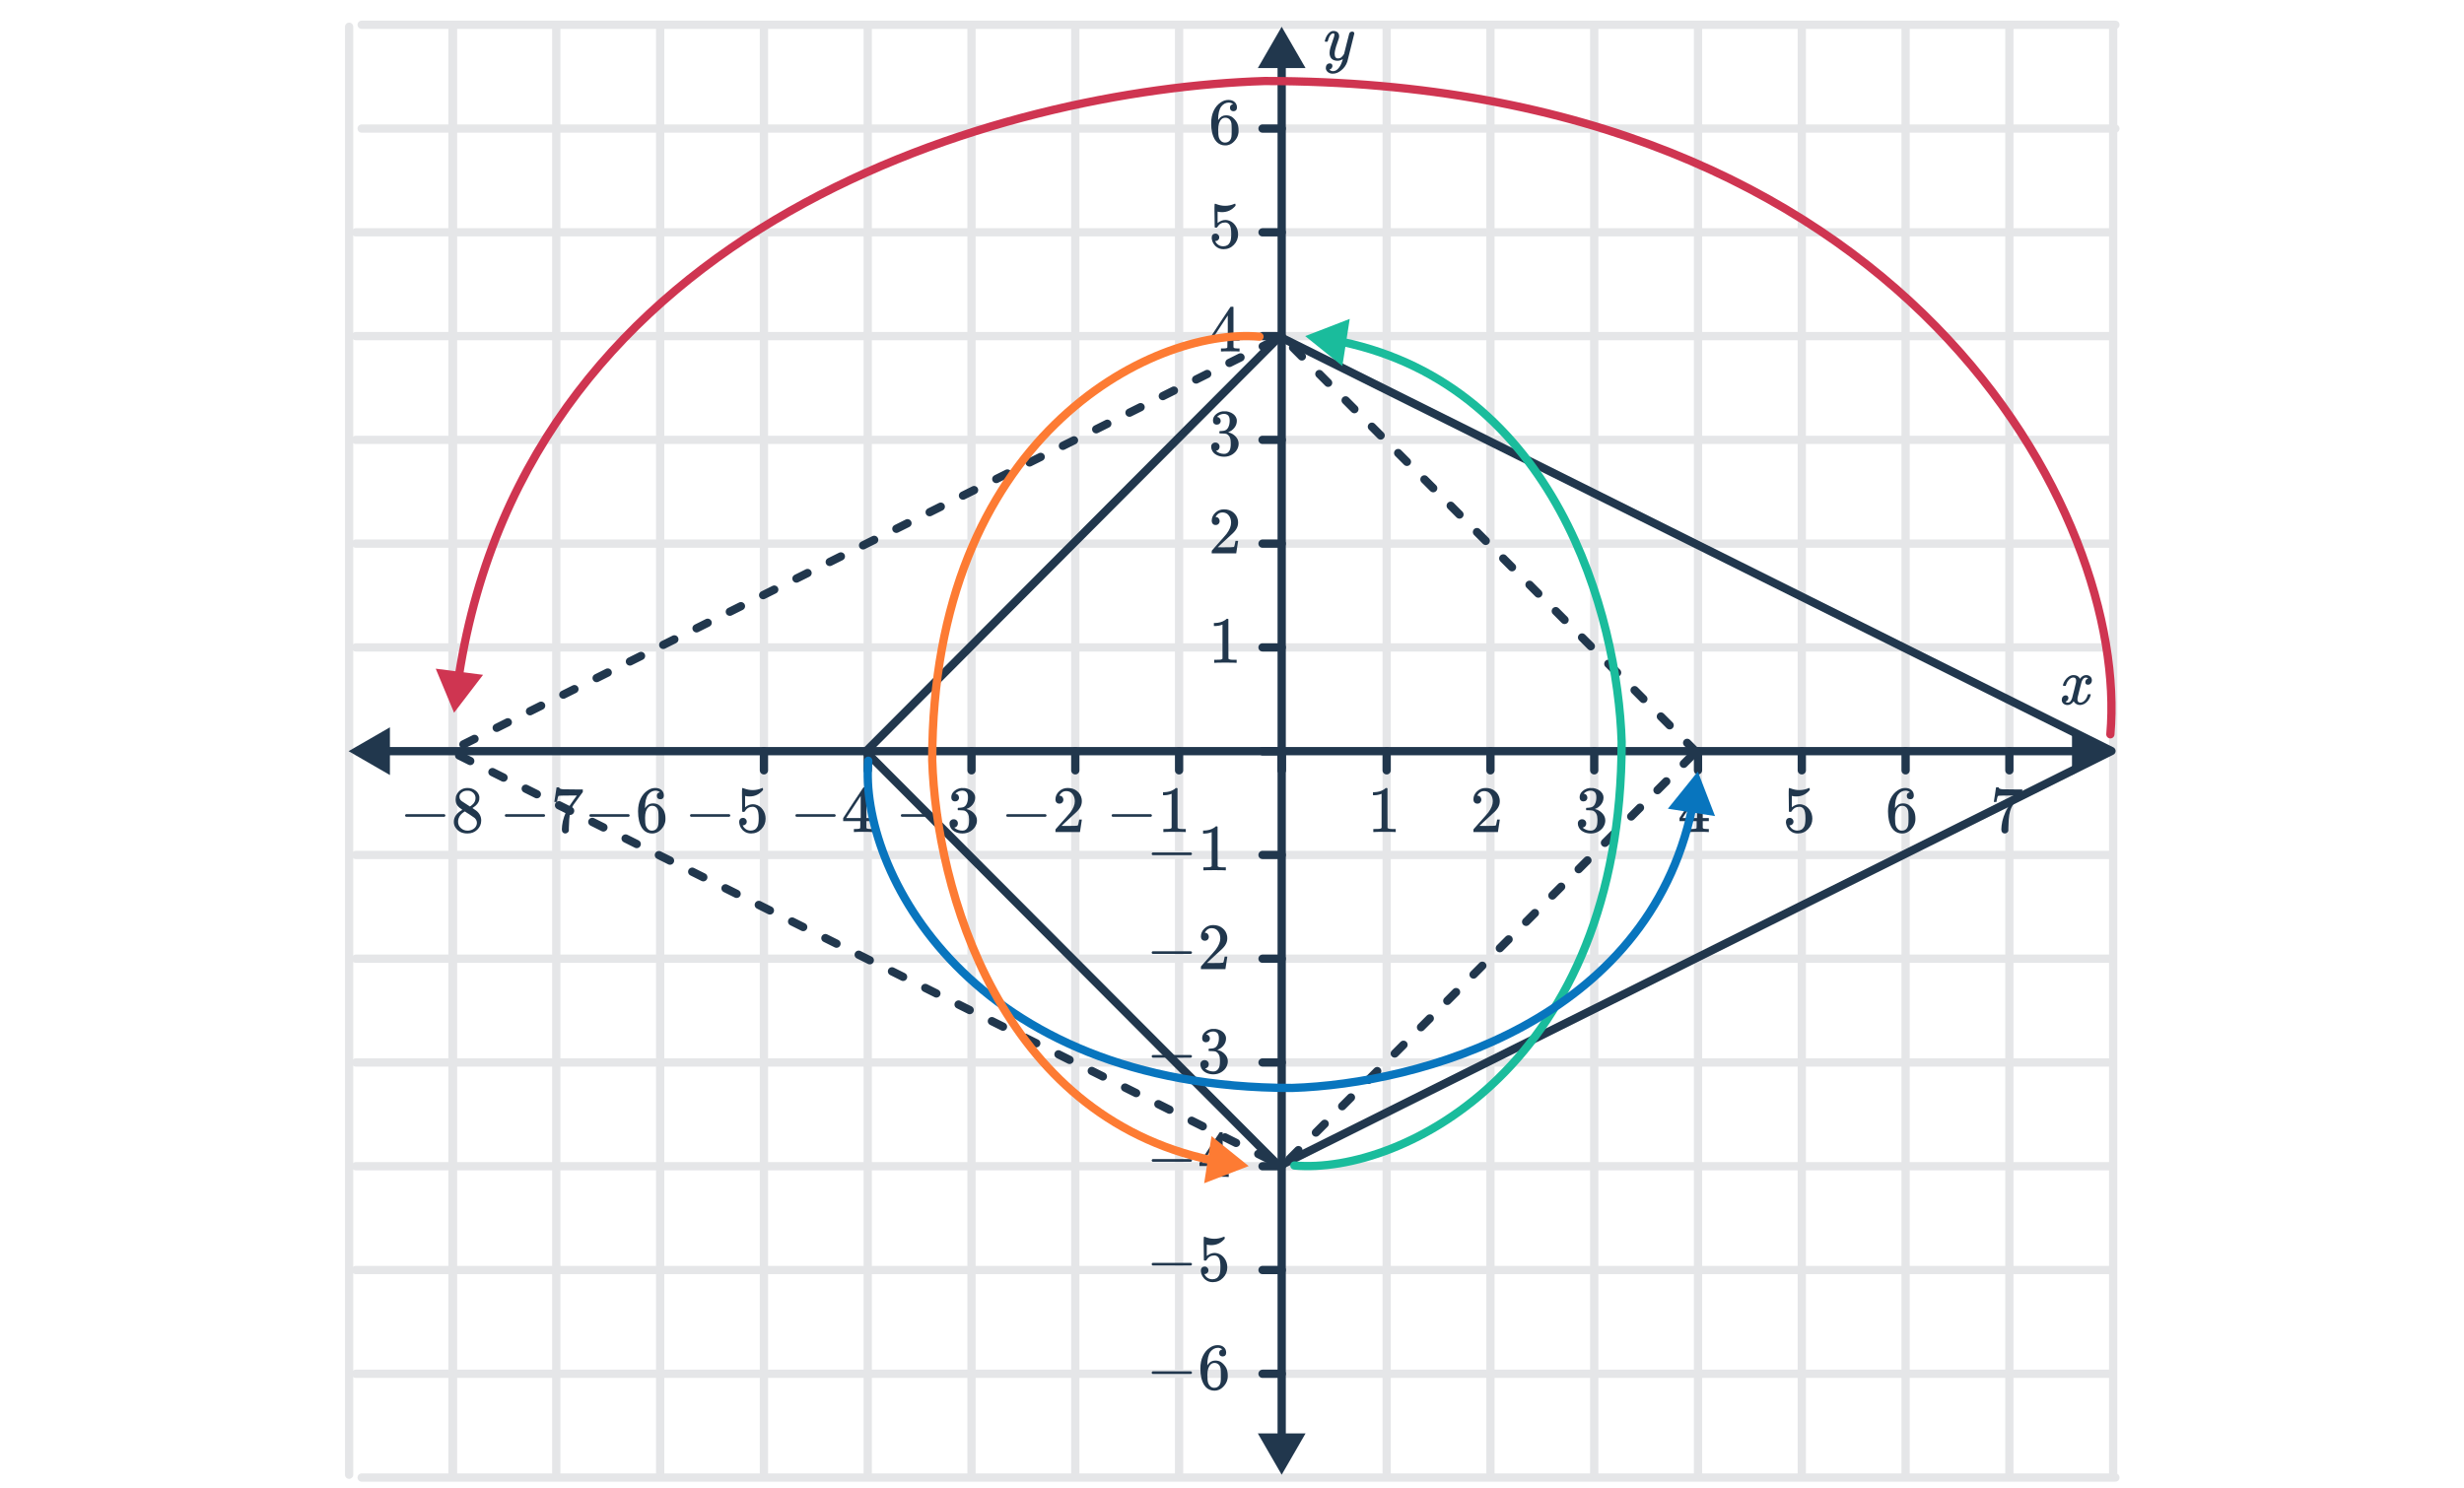 <svg width="596" height="360" viewBox="0 0 596 360" fill="none" xmlns="http://www.w3.org/2000/svg">
<path d="M86.051 257.039H510.258" stroke="#E5E6E8" stroke-width="2" stroke-linecap="round"/>
<path d="M86.051 282.143H510.258" stroke="#E5E6E8" stroke-width="2" stroke-linecap="round"/>
<path d="M86.051 307.248H510.258" stroke="#E5E6E8" stroke-width="2" stroke-linecap="round"/>
<path d="M86.051 231.935H510.258" stroke="#E5E6E8" stroke-width="2" stroke-linecap="round"/>
<path d="M86.051 206.83H510.258" stroke="#E5E6E8" stroke-width="2" stroke-linecap="round"/>
<path d="M86.051 131.517H510.258" stroke="#E5E6E8" stroke-width="2" stroke-linecap="round"/>
<path d="M86.051 156.622H510.258" stroke="#E5E6E8" stroke-width="2" stroke-linecap="round"/>
<path d="M86.051 106.413H510.258" stroke="#E5E6E8" stroke-width="2" stroke-linecap="round"/>
<path d="M86.051 81.309H510.258" stroke="#E5E6E8" stroke-width="2" stroke-linecap="round"/>
<path d="M86.051 56.205H510.258" stroke="#E5E6E8" stroke-width="2" stroke-linecap="round"/>
<path d="M87.479 31.1H511.686" stroke="#E5E6E8" stroke-width="2" stroke-linecap="round"/>
<path d="M87.479 357.456H511.686" stroke="#E5E6E8" stroke-width="2" stroke-linecap="round"/>
<path d="M86.051 332.352H510.258" stroke="#E5E6E8" stroke-width="2" stroke-linecap="round"/>
<path d="M87.479 5.996H511.686" stroke="#E5E6E8" stroke-width="2" stroke-linecap="round"/>
<path d="M385.617 356.774L385.617 6.47" stroke="#E5E6E8" stroke-width="2" stroke-linecap="round"/>
<path d="M410.722 356.774L410.722 6.47" stroke="#E5E6E8" stroke-width="2" stroke-linecap="round"/>
<path d="M435.826 356.774L435.826 6.47" stroke="#E5E6E8" stroke-width="2" stroke-linecap="round"/>
<path d="M460.93 356.774L460.93 6.47" stroke="#E5E6E8" stroke-width="2" stroke-linecap="round"/>
<path d="M486.035 356.774L486.035 6.47" stroke="#E5E6E8" stroke-width="2" stroke-linecap="round"/>
<path d="M511.139 356.774L511.139 6.47" stroke="#E5E6E8" stroke-width="2" stroke-linecap="round"/>
<path d="M360.513 356.774L360.513 6.47" stroke="#E5E6E8" stroke-width="2" stroke-linecap="round"/>
<path d="M335.409 356.774L335.409 6.47" stroke="#E5E6E8" stroke-width="2" stroke-linecap="round"/>
<path d="M260.096 356.774L260.096 6.47" stroke="#E5E6E8" stroke-width="2" stroke-linecap="round"/>
<path d="M285.201 356.774L285.201 6.47" stroke="#E5E6E8" stroke-width="2" stroke-linecap="round"/>
<path d="M234.992 356.774L234.992 6.47" stroke="#E5E6E8" stroke-width="2" stroke-linecap="round"/>
<path d="M209.887 356.774L209.887 6.47" stroke="#E5E6E8" stroke-width="2" stroke-linecap="round"/>
<path d="M184.783 356.774L184.783 6.47" stroke="#E5E6E8" stroke-width="2" stroke-linecap="round"/>
<path d="M159.678 356.774L159.678 6.47" stroke="#E5E6E8" stroke-width="2" stroke-linecap="round"/>
<path d="M134.555 356.774L134.555 6.47" stroke="#E5E6E8" stroke-width="2" stroke-linecap="round"/>
<path d="M109.55 356.774L109.55 6.47" stroke="#E5E6E8" stroke-width="2" stroke-linecap="round"/>
<path d="M109.451 356.774L109.451 6.47" stroke="#E5E6E8" stroke-width="2" stroke-linecap="round"/>
<path d="M84.446 356.774L84.446 6.47" stroke="#E5E6E8" stroke-width="2" stroke-linecap="round"/>
<path d="M385.618 186.362L385.618 181.726" stroke="#21374D" stroke-width="2" stroke-linecap="round"/>
<path d="M410.722 186.362L410.722 181.726" stroke="#21374D" stroke-width="2" stroke-linecap="round"/>
<path d="M460.931 186.362L460.931 181.726" stroke="#21374D" stroke-width="2" stroke-linecap="round"/>
<path d="M435.826 186.362L435.826 181.726" stroke="#21374D" stroke-width="2" stroke-linecap="round"/>
<path d="M486.035 186.362L486.035 181.726" stroke="#21374D" stroke-width="2" stroke-linecap="round"/>
<path d="M360.514 186.362L360.514 181.726" stroke="#21374D" stroke-width="2" stroke-linecap="round"/>
<path d="M335.41 186.362L335.41 181.726" stroke="#21374D" stroke-width="2" stroke-linecap="round"/>
<path d="M310.019 186.362L310.019 181.726" stroke="#21374D" stroke-width="2" stroke-linecap="round"/>
<path d="M260.096 186.362L260.096 181.726" stroke="#21374D" stroke-width="2" stroke-linecap="round"/>
<path d="M285.201 186.362L285.201 181.726" stroke="#21374D" stroke-width="2" stroke-linecap="round"/>
<path d="M310.019 186.362L310.019 181.726" stroke="#21374D" stroke-width="2" stroke-linecap="round"/>
<path d="M234.992 186.362L234.992 181.726" stroke="#21374D" stroke-width="2" stroke-linecap="round"/>
<path d="M209.887 186.362L209.887 181.726" stroke="#21374D" stroke-width="2" stroke-linecap="round"/>
<path d="M184.783 186.362L184.783 181.726" stroke="#21374D" stroke-width="2" stroke-linecap="round"/>
<path d="M305.383 257.039L310.019 257.039" stroke="#21374D" stroke-width="2" stroke-linecap="round"/>
<path d="M305.383 282.143L310.019 282.143" stroke="#21374D" stroke-width="2" stroke-linecap="round"/>
<path d="M305.383 307.247L310.019 307.247" stroke="#21374D" stroke-width="2" stroke-linecap="round"/>
<path d="M305.383 332.352L310.019 332.352" stroke="#21374D" stroke-width="2" stroke-linecap="round"/>
<path d="M305.383 231.935L310.019 231.935" stroke="#21374D" stroke-width="2" stroke-linecap="round"/>
<path d="M305.383 206.831L310.019 206.831" stroke="#21374D" stroke-width="2" stroke-linecap="round"/>
<path d="M305.383 181.726L310.019 181.726" stroke="#21374D" stroke-width="2" stroke-linecap="round"/>
<path d="M305.383 131.517L310.019 131.517" stroke="#21374D" stroke-width="2" stroke-linecap="round"/>
<path d="M305.383 156.622L310.019 156.622" stroke="#21374D" stroke-width="2" stroke-linecap="round"/>
<path d="M305.383 181.726L310.019 181.726" stroke="#21374D" stroke-width="2" stroke-linecap="round"/>
<path d="M305.383 106.413L310.019 106.413" stroke="#21374D" stroke-width="2" stroke-linecap="round"/>
<path d="M305.383 81.309L310.019 81.309" stroke="#21374D" stroke-width="2" stroke-linecap="round"/>
<path d="M305.383 56.205L310.019 56.205" stroke="#21374D" stroke-width="2" stroke-linecap="round"/>
<path d="M305.383 31.1L310.019 31.1" stroke="#21374D" stroke-width="2" stroke-linecap="round"/>
<path d="M310.019 6.47L304.245 16.47L315.792 16.47L310.019 6.47ZM310.019 356.774L315.792 346.774L304.245 346.774L310.019 356.774ZM309.019 15.47L309.019 347.774L311.019 347.774L311.019 15.47L309.019 15.47Z" fill="#21374D"/>
<path d="M84.314 181.726L94.314 187.5L94.314 175.953L84.314 181.726ZM511.18 181.726L501.18 175.953L501.18 187.5L511.18 181.726ZM93.314 182.726L502.18 182.726L502.18 180.726L93.314 180.726L93.314 182.726Z" fill="#21374D"/>
<path d="M503.109 170.562C502.48 170.562 501.968 170.263 501.573 169.666C501.157 170.263 500.672 170.562 500.117 170.562C499.722 170.562 499.386 170.45 499.109 170.226C498.842 169.991 498.709 169.687 498.709 169.314C498.709 169.005 498.794 168.749 498.965 168.546C499.146 168.333 499.386 168.226 499.685 168.226C499.866 168.226 500.016 168.285 500.133 168.402C500.25 168.509 500.309 168.658 500.309 168.85C500.309 168.925 500.304 168.983 500.293 169.026C500.208 169.325 500.037 169.538 499.781 169.666L499.621 169.73C499.717 169.89 499.909 169.97 500.197 169.97C500.624 169.97 500.96 169.613 501.205 168.898C501.237 168.802 501.397 168.178 501.685 167.026C501.973 165.874 502.128 165.234 502.149 165.106C502.17 165.01 502.181 164.871 502.181 164.69C502.181 164.167 501.957 163.906 501.509 163.906C501.093 163.906 500.704 164.125 500.341 164.562C500.064 164.882 499.856 165.282 499.717 165.762C499.696 165.858 499.674 165.911 499.653 165.922C499.632 165.933 499.53 165.938 499.349 165.938H499.077C498.992 165.853 498.976 165.735 499.029 165.586C499.125 165.245 499.285 164.909 499.509 164.578C499.733 164.247 499.973 163.991 500.229 163.81C500.666 163.479 501.104 163.314 501.541 163.314C502.288 163.314 502.81 163.613 503.109 164.21C503.184 164.103 503.28 163.986 503.397 163.858C503.781 163.495 504.186 163.314 504.613 163.314C504.997 163.314 505.322 163.431 505.589 163.666C505.856 163.89 505.989 164.189 505.989 164.562C505.989 164.871 505.898 165.133 505.717 165.346C505.546 165.549 505.317 165.65 505.029 165.65C504.858 165.65 504.709 165.602 504.581 165.506C504.464 165.399 504.405 165.261 504.405 165.09C504.405 164.642 504.597 164.343 504.981 164.194L505.077 164.146L504.949 164.034C504.842 163.959 504.698 163.922 504.517 163.922C504.4 163.922 504.304 163.938 504.229 163.97C503.941 164.119 503.701 164.439 503.509 164.93C503.477 165.026 503.317 165.639 503.029 166.77C502.741 167.89 502.581 168.535 502.549 168.706C502.517 168.866 502.501 169.026 502.501 169.186C502.501 169.709 502.736 169.97 503.205 169.97C503.312 169.97 503.408 169.959 503.493 169.938C504.037 169.778 504.469 169.351 504.789 168.658C504.928 168.306 504.997 168.103 504.997 168.05C504.997 168.039 505.029 168.002 505.093 167.938H505.365C505.578 167.938 505.69 167.954 505.701 167.986C505.712 167.997 505.717 168.029 505.717 168.082C505.717 168.167 505.669 168.333 505.573 168.578C505.477 168.813 505.381 169.01 505.285 169.17C504.954 169.693 504.56 170.071 504.101 170.306C503.77 170.477 503.44 170.562 503.109 170.562Z" fill="#21374D"/>
<path d="M320.53 10.096C320.466 10.032 320.434 9.984 320.434 9.952C320.434 9.909 320.455 9.829 320.498 9.712C320.7 8.976 321.02 8.4 321.458 7.984C321.788 7.653 322.14 7.488 322.514 7.488C322.962 7.488 323.308 7.605 323.554 7.84C323.799 8.064 323.922 8.394 323.922 8.832C323.911 9.066 323.815 9.424 323.634 9.904C323.25 10.949 323.015 11.712 322.93 12.192C322.866 12.49 322.834 12.768 322.834 13.024C322.834 13.76 323.095 14.128 323.618 14.128C323.948 14.128 324.226 14.037 324.45 13.856C324.674 13.664 324.892 13.397 325.106 13.056L325.714 10.624C326.108 9.045 326.327 8.197 326.37 8.08C326.519 7.792 326.754 7.648 327.074 7.648C327.394 7.648 327.564 7.802 327.586 8.112C327.586 8.133 327.02 10.405 325.89 14.928C325.602 15.76 325.122 16.448 324.45 16.992C323.788 17.546 323.095 17.824 322.37 17.824C321.943 17.824 321.58 17.717 321.282 17.504C320.983 17.301 320.791 17.024 320.706 16.672C320.695 16.618 320.69 16.544 320.69 16.448C320.69 16.128 320.775 15.861 320.946 15.648C321.127 15.434 321.367 15.328 321.666 15.328C321.847 15.328 321.996 15.381 322.114 15.488C322.231 15.605 322.29 15.76 322.29 15.952C322.29 16.026 322.284 16.085 322.274 16.128C322.22 16.298 322.135 16.453 322.018 16.592C321.975 16.624 321.9 16.666 321.794 16.72C321.687 16.784 321.612 16.826 321.57 16.848C321.815 17.093 322.098 17.216 322.418 17.216C322.876 17.216 323.287 17.018 323.65 16.624C324.066 16.186 324.386 15.621 324.61 14.928C324.727 14.65 324.786 14.442 324.786 14.304C324.786 14.293 324.775 14.298 324.754 14.32C324.732 14.33 324.7 14.352 324.658 14.384C324.284 14.597 323.911 14.704 323.538 14.704C322.919 14.704 322.439 14.538 322.098 14.208C321.767 13.877 321.602 13.413 321.602 12.816C321.602 12.432 321.671 12 321.81 11.52C321.98 10.954 322.178 10.362 322.402 9.744C322.647 9.093 322.77 8.65 322.77 8.416C322.77 8.181 322.69 8.064 322.53 8.064C322.306 8.064 322.092 8.165 321.89 8.368C321.623 8.666 321.399 9.136 321.218 9.776C321.175 9.946 321.132 10.048 321.09 10.08C321.079 10.09 320.978 10.096 320.786 10.096H320.53Z" fill="#21374D"/>
<path d="M357.352 194.423C357.053 194.423 356.818 194.327 356.648 194.135C356.477 193.943 356.392 193.709 356.392 193.431C356.392 192.663 356.68 192.007 357.256 191.463C357.842 190.909 358.541 190.631 359.352 190.631C360.269 190.631 361.026 190.882 361.624 191.383C362.232 191.874 362.605 192.519 362.744 193.319C362.765 193.511 362.776 193.687 362.776 193.847C362.776 194.466 362.589 195.047 362.216 195.591C361.917 196.039 361.314 196.653 360.408 197.431C360.024 197.762 359.49 198.253 358.808 198.903L357.864 199.799L359.08 199.815C360.754 199.815 361.645 199.789 361.752 199.735C361.794 199.725 361.848 199.613 361.912 199.399C361.954 199.282 362.029 198.919 362.136 198.311V198.263H362.776V198.311L362.328 201.239V201.287H356.392V200.983C356.392 200.77 356.402 200.647 356.424 200.615C356.434 200.605 356.882 200.098 357.768 199.095C358.93 197.805 359.677 196.951 360.008 196.535C360.722 195.565 361.08 194.674 361.08 193.863C361.08 193.159 360.893 192.573 360.52 192.103C360.157 191.623 359.645 191.383 358.984 191.383C358.365 191.383 357.864 191.661 357.48 192.215C357.458 192.258 357.426 192.317 357.384 192.391C357.352 192.445 357.336 192.477 357.336 192.487C357.336 192.498 357.362 192.503 357.416 192.503C357.682 192.503 357.896 192.599 358.056 192.791C358.226 192.983 358.312 193.207 358.312 193.463C358.312 193.73 358.221 193.959 358.04 194.151C357.869 194.333 357.64 194.423 357.352 194.423Z" fill="#21374D"/>
<path d="M383.014 193.879C382.726 193.879 382.497 193.789 382.326 193.607C382.166 193.426 382.086 193.191 382.086 192.903C382.086 192.295 382.326 191.789 382.806 191.383C383.286 190.967 383.841 190.722 384.47 190.647H384.71C385.084 190.647 385.318 190.653 385.414 190.663C385.766 190.717 386.124 190.829 386.486 190.999C387.19 191.351 387.633 191.853 387.814 192.503C387.846 192.61 387.862 192.754 387.862 192.935C387.862 193.565 387.665 194.13 387.27 194.631C386.886 195.122 386.401 195.474 385.814 195.687C385.761 195.709 385.761 195.725 385.814 195.735C385.836 195.746 385.889 195.762 385.974 195.783C386.625 195.965 387.174 196.306 387.622 196.807C388.07 197.298 388.294 197.858 388.294 198.487C388.294 198.925 388.193 199.346 387.99 199.751C387.734 200.295 387.313 200.749 386.726 201.111C386.15 201.463 385.505 201.639 384.79 201.639C384.086 201.639 383.462 201.49 382.918 201.191C382.374 200.893 382.006 200.493 381.814 199.991C381.708 199.767 381.654 199.506 381.654 199.207C381.654 198.909 381.75 198.669 381.942 198.487C382.145 198.295 382.385 198.199 382.662 198.199C382.961 198.199 383.206 198.295 383.398 198.487C383.59 198.679 383.686 198.919 383.686 199.207C383.686 199.453 383.617 199.666 383.478 199.847C383.34 200.029 383.153 200.146 382.918 200.199L382.806 200.231C383.382 200.711 384.044 200.951 384.79 200.951C385.377 200.951 385.82 200.669 386.118 200.103C386.3 199.751 386.39 199.213 386.39 198.487V198.167C386.39 197.154 386.049 196.477 385.366 196.135C385.206 196.071 384.881 196.034 384.39 196.023L383.718 196.007L383.67 195.975C383.649 195.943 383.638 195.858 383.638 195.719C383.638 195.591 383.654 195.511 383.686 195.479C383.718 195.447 383.745 195.431 383.766 195.431C384.065 195.431 384.374 195.405 384.694 195.351C385.164 195.287 385.521 195.026 385.766 194.567C386.012 194.098 386.134 193.538 386.134 192.887C386.134 192.194 385.948 191.73 385.574 191.495C385.35 191.346 385.1 191.271 384.822 191.271C384.289 191.271 383.82 191.415 383.414 191.703C383.372 191.725 383.324 191.762 383.27 191.815C383.217 191.858 383.174 191.901 383.142 191.943L383.094 192.007C383.126 192.018 383.164 192.029 383.206 192.039C383.42 192.061 383.596 192.162 383.734 192.343C383.884 192.525 383.958 192.733 383.958 192.967C383.958 193.223 383.868 193.442 383.686 193.623C383.516 193.794 383.292 193.879 383.014 193.879Z" fill="#21374D"/>
<path d="M337.43 201.287C337.248 201.255 336.4 201.239 334.886 201.239C333.392 201.239 332.555 201.255 332.374 201.287H332.182V200.551H332.598C333.216 200.551 333.616 200.535 333.798 200.503C333.883 200.493 334.011 200.429 334.182 200.311V192.039C334.16 192.039 334.118 192.055 334.054 192.087C333.563 192.279 333.014 192.381 332.406 192.391H332.102V191.655H332.406C333.302 191.623 334.048 191.421 334.646 191.047C334.838 190.941 335.003 190.818 335.142 190.679C335.163 190.647 335.227 190.631 335.334 190.631C335.44 190.631 335.531 190.663 335.606 190.727V195.511L335.622 200.311C335.782 200.471 336.128 200.551 336.662 200.551H337.19H337.606V201.287H337.43Z" fill="#21374D"/>
<path d="M413.193 201.287C413.043 201.255 412.355 201.239 411.129 201.239C409.849 201.239 409.134 201.255 408.985 201.287H408.841V200.551H409.337C409.795 200.541 410.078 200.514 410.185 200.471C410.27 200.45 410.334 200.397 410.377 200.311C410.387 200.29 410.393 200.002 410.393 199.447V198.647H406.249V197.911L408.665 194.215C410.297 191.741 411.123 190.498 411.145 190.487C411.166 190.466 411.278 190.455 411.481 190.455H411.769L411.865 190.551V197.911H413.337V198.647H411.865V199.463C411.865 199.901 411.865 200.157 411.865 200.231C411.875 200.306 411.907 200.37 411.961 200.423C412.046 200.498 412.35 200.541 412.873 200.551H413.337V201.287H413.193ZM410.489 197.911V192.567L406.985 197.895L408.729 197.911H410.489Z" fill="#21374D"/>
<path d="M432.902 197.863C433.158 197.863 433.372 197.954 433.542 198.135C433.724 198.306 433.814 198.525 433.814 198.791C433.814 199.037 433.724 199.245 433.542 199.415C433.361 199.586 433.158 199.671 432.934 199.671H432.822L432.87 199.751C433.03 200.093 433.276 200.375 433.606 200.599C433.937 200.823 434.326 200.935 434.774 200.935C435.532 200.935 436.076 200.615 436.406 199.975C436.609 199.581 436.71 198.898 436.71 197.927C436.71 196.829 436.566 196.087 436.278 195.703C436.001 195.351 435.66 195.175 435.254 195.175C434.422 195.175 433.793 195.538 433.366 196.263C433.324 196.338 433.281 196.386 433.238 196.407C433.206 196.418 433.132 196.423 433.014 196.423C432.833 196.423 432.732 196.391 432.71 196.327C432.689 196.285 432.678 195.351 432.678 193.527C432.678 193.207 432.673 192.829 432.662 192.391C432.662 191.954 432.662 191.677 432.662 191.559C432.662 190.962 432.694 190.663 432.758 190.663C432.78 190.642 432.801 190.631 432.822 190.631L433.11 190.727C433.804 191.005 434.513 191.143 435.238 191.143C435.996 191.143 436.721 190.994 437.414 190.695C437.5 190.653 437.569 190.631 437.622 190.631C437.708 190.631 437.75 190.727 437.75 190.919V191.127C436.886 192.162 435.793 192.679 434.47 192.679C434.14 192.679 433.841 192.647 433.574 192.583L433.414 192.551V195.303C434.022 194.813 434.646 194.567 435.286 194.567C435.489 194.567 435.708 194.594 435.942 194.647C436.657 194.829 437.238 195.234 437.686 195.863C438.145 196.493 438.374 197.229 438.374 198.071C438.374 199.042 438.033 199.879 437.35 200.583C436.678 201.287 435.846 201.639 434.854 201.639C434.182 201.639 433.612 201.453 433.142 201.079C432.94 200.951 432.764 200.775 432.614 200.551C432.294 200.167 432.092 199.693 432.006 199.127C432.006 199.095 432.001 199.047 431.99 198.983C431.99 198.909 431.99 198.855 431.99 198.823C431.99 198.525 432.076 198.29 432.246 198.119C432.417 197.949 432.636 197.863 432.902 197.863Z" fill="#21374D"/>
<path d="M461.976 191.671C461.741 191.437 461.411 191.303 460.984 191.271C460.237 191.271 459.613 191.591 459.112 192.231C458.611 192.925 458.36 194.002 458.36 195.463L458.376 195.527L458.504 195.319C458.941 194.679 459.533 194.359 460.28 194.359C460.771 194.359 461.203 194.461 461.576 194.663C461.832 194.813 462.088 195.031 462.344 195.319C462.6 195.597 462.808 195.895 462.968 196.215C463.192 196.738 463.304 197.309 463.304 197.927V198.215C463.304 198.461 463.277 198.69 463.224 198.903C463.096 199.533 462.765 200.125 462.232 200.679C461.773 201.159 461.261 201.458 460.696 201.575C460.525 201.618 460.312 201.639 460.056 201.639C459.853 201.639 459.672 201.623 459.512 201.591C458.723 201.442 458.093 201.015 457.624 200.311C456.995 199.319 456.68 197.975 456.68 196.279C456.68 195.127 456.883 194.119 457.288 193.255C457.693 192.391 458.259 191.719 458.984 191.239C459.56 190.834 460.184 190.631 460.856 190.631C461.475 190.631 461.971 190.797 462.344 191.127C462.728 191.458 462.92 191.911 462.92 192.487C462.92 192.754 462.84 192.967 462.68 193.127C462.531 193.287 462.328 193.367 462.072 193.367C461.816 193.367 461.608 193.293 461.448 193.143C461.299 192.994 461.224 192.786 461.224 192.519C461.224 192.039 461.475 191.757 461.976 191.671ZM461.272 195.511C460.973 195.127 460.589 194.935 460.12 194.935C459.725 194.935 459.405 195.058 459.16 195.303C458.637 195.826 458.376 196.669 458.376 197.831C458.376 198.781 458.44 199.437 458.568 199.799C458.675 200.119 458.856 200.391 459.112 200.615C459.368 200.839 459.672 200.951 460.024 200.951C460.568 200.951 460.984 200.749 461.272 200.343C461.432 200.119 461.533 199.853 461.576 199.543C461.619 199.234 461.64 198.786 461.64 198.199V197.943V197.687C461.64 197.079 461.619 196.621 461.576 196.311C461.533 196.002 461.432 195.735 461.272 195.511Z" fill="#21374D"/>
<path d="M482.279 193.959C482.29 193.938 482.38 193.357 482.551 192.215L482.807 190.503C482.807 190.482 482.914 190.471 483.127 190.471H483.447V190.535C483.447 190.642 483.527 190.733 483.687 190.807C483.847 190.882 484.124 190.93 484.519 190.951C484.924 190.973 485.826 190.983 487.223 190.983H489.159V191.607L488.071 193.095C487.911 193.319 487.73 193.57 487.527 193.847C487.324 194.114 487.17 194.322 487.063 194.471C486.956 194.621 486.892 194.711 486.871 194.743C486.316 195.607 485.986 196.765 485.879 198.215C485.836 198.653 485.81 199.25 485.799 200.007C485.799 200.157 485.794 200.311 485.783 200.471C485.783 200.621 485.783 200.743 485.783 200.839V200.983C485.74 201.165 485.634 201.319 485.463 201.447C485.303 201.575 485.127 201.639 484.935 201.639C484.679 201.639 484.471 201.549 484.311 201.367C484.162 201.197 484.087 200.957 484.087 200.647C484.087 200.487 484.108 200.183 484.151 199.735C484.311 198.295 484.807 196.85 485.639 195.399C485.852 195.058 486.3 194.413 486.983 193.463L487.719 192.455H486.231C484.375 192.455 483.399 192.487 483.303 192.551C483.26 192.573 483.202 192.69 483.127 192.903C483.063 193.117 483.01 193.367 482.967 193.655C482.946 193.837 482.93 193.938 482.919 193.959V194.007H482.279V193.959Z" fill="#21374D"/>
<path d="M243.609 197.607C243.46 197.532 243.385 197.426 243.385 197.287C243.385 197.148 243.46 197.042 243.609 196.967H252.905C253.065 197.052 253.145 197.159 253.145 197.287C253.145 197.415 253.065 197.522 252.905 197.607H243.609ZM256.254 194.423C255.955 194.423 255.721 194.327 255.55 194.135C255.379 193.943 255.294 193.708 255.294 193.431C255.294 192.663 255.582 192.007 256.158 191.463C256.745 190.908 257.443 190.631 258.254 190.631C259.171 190.631 259.929 190.882 260.526 191.383C261.134 191.874 261.507 192.519 261.646 193.319C261.667 193.511 261.678 193.687 261.678 193.847C261.678 194.466 261.491 195.047 261.118 195.591C260.819 196.039 260.217 196.652 259.31 197.431C258.926 197.762 258.393 198.252 257.71 198.903L256.766 199.799L257.982 199.815C259.657 199.815 260.547 199.788 260.654 199.735C260.697 199.724 260.75 199.612 260.814 199.399C260.857 199.282 260.931 198.919 261.038 198.311V198.263H261.678V198.311L261.23 201.239V201.287H255.294V200.983C255.294 200.77 255.305 200.647 255.326 200.615C255.337 200.604 255.785 200.098 256.67 199.095C257.833 197.804 258.579 196.951 258.91 196.535C259.625 195.564 259.982 194.674 259.982 193.863C259.982 193.159 259.795 192.572 259.422 192.103C259.059 191.623 258.547 191.383 257.886 191.383C257.267 191.383 256.766 191.66 256.382 192.215C256.361 192.258 256.329 192.316 256.286 192.391C256.254 192.444 256.238 192.476 256.238 192.487C256.238 192.498 256.265 192.503 256.318 192.503C256.585 192.503 256.798 192.599 256.958 192.791C257.129 192.983 257.214 193.207 257.214 193.463C257.214 193.73 257.123 193.959 256.942 194.151C256.771 194.332 256.542 194.423 256.254 194.423Z" fill="#21374D"/>
<path d="M218.112 197.607C217.962 197.532 217.888 197.426 217.888 197.287C217.888 197.148 217.962 197.042 218.112 196.967H227.408C227.568 197.052 227.648 197.159 227.648 197.287C227.648 197.415 227.568 197.522 227.408 197.607H218.112ZM231.029 193.879C230.741 193.879 230.511 193.788 230.341 193.607C230.181 193.426 230.101 193.191 230.101 192.903C230.101 192.295 230.341 191.788 230.821 191.383C231.301 190.967 231.855 190.722 232.485 190.647H232.725C233.098 190.647 233.333 190.652 233.429 190.663C233.781 190.716 234.138 190.828 234.501 190.999C235.205 191.351 235.647 191.852 235.829 192.503C235.861 192.61 235.877 192.754 235.877 192.935C235.877 193.564 235.679 194.13 235.285 194.631C234.901 195.122 234.415 195.474 233.829 195.687C233.775 195.708 233.775 195.724 233.829 195.735C233.85 195.746 233.903 195.762 233.989 195.783C234.639 195.964 235.189 196.306 235.637 196.807C236.085 197.298 236.309 197.858 236.309 198.487C236.309 198.924 236.207 199.346 236.005 199.751C235.749 200.295 235.327 200.748 234.741 201.111C234.165 201.463 233.519 201.639 232.805 201.639C232.101 201.639 231.477 201.49 230.933 201.191C230.389 200.892 230.021 200.492 229.829 199.991C229.722 199.767 229.669 199.506 229.669 199.207C229.669 198.908 229.765 198.668 229.957 198.487C230.159 198.295 230.399 198.199 230.677 198.199C230.975 198.199 231.221 198.295 231.413 198.487C231.605 198.679 231.701 198.919 231.701 199.207C231.701 199.452 231.631 199.666 231.493 199.847C231.354 200.028 231.167 200.146 230.933 200.199L230.821 200.231C231.397 200.711 232.058 200.951 232.805 200.951C233.391 200.951 233.834 200.668 234.133 200.103C234.314 199.751 234.405 199.212 234.405 198.487V198.167C234.405 197.154 234.063 196.476 233.381 196.135C233.221 196.071 232.895 196.034 232.405 196.023L231.733 196.007L231.685 195.975C231.663 195.943 231.653 195.858 231.653 195.719C231.653 195.591 231.669 195.511 231.701 195.479C231.733 195.447 231.759 195.431 231.781 195.431C232.079 195.431 232.389 195.404 232.709 195.351C233.178 195.287 233.535 195.026 233.781 194.567C234.026 194.098 234.149 193.538 234.149 192.887C234.149 192.194 233.962 191.73 233.589 191.495C233.365 191.346 233.114 191.271 232.837 191.271C232.303 191.271 231.834 191.415 231.429 191.703C231.386 191.724 231.338 191.762 231.285 191.815C231.231 191.858 231.189 191.9 231.157 191.943L231.109 192.007C231.141 192.018 231.178 192.028 231.221 192.039C231.434 192.06 231.61 192.162 231.749 192.343C231.898 192.524 231.973 192.732 231.973 192.967C231.973 193.223 231.882 193.442 231.701 193.623C231.53 193.794 231.306 193.879 231.029 193.879Z" fill="#21374D"/>
<path d="M269.106 197.607C268.957 197.532 268.882 197.426 268.882 197.287C268.882 197.148 268.957 197.042 269.106 196.967H278.402C278.562 197.052 278.642 197.159 278.642 197.287C278.642 197.415 278.562 197.522 278.402 197.607H269.106ZM286.647 201.287C286.466 201.255 285.618 201.239 284.103 201.239C282.61 201.239 281.773 201.255 281.591 201.287H281.399V200.551H281.815C282.434 200.551 282.834 200.535 283.015 200.503C283.101 200.492 283.229 200.428 283.399 200.311V192.039C283.378 192.039 283.335 192.055 283.271 192.087C282.781 192.279 282.231 192.38 281.623 192.391H281.319V191.655H281.623C282.519 191.623 283.266 191.42 283.863 191.047C284.055 190.94 284.221 190.818 284.359 190.679C284.381 190.647 284.445 190.631 284.551 190.631C284.658 190.631 284.749 190.663 284.823 190.727V195.511L284.839 200.311C284.999 200.471 285.346 200.551 285.879 200.551H286.407H286.823V201.287H286.647Z" fill="#21374D"/>
<path d="M278.793 206.879C278.644 206.804 278.569 206.698 278.569 206.559C278.569 206.42 278.644 206.314 278.793 206.239H288.089C288.249 206.324 288.329 206.431 288.329 206.559C288.329 206.687 288.249 206.794 288.089 206.879H278.793ZM296.334 210.559C296.153 210.527 295.305 210.511 293.79 210.511C292.297 210.511 291.459 210.527 291.278 210.559H291.086V209.823H291.502C292.121 209.823 292.521 209.807 292.702 209.775C292.787 209.764 292.915 209.7 293.086 209.583V201.311C293.065 201.311 293.022 201.327 292.958 201.359C292.467 201.551 291.918 201.652 291.31 201.663H291.006V200.927H291.31C292.206 200.895 292.953 200.692 293.55 200.319C293.742 200.212 293.907 200.09 294.046 199.951C294.067 199.919 294.131 199.903 294.238 199.903C294.345 199.903 294.435 199.935 294.51 199.999V204.783L294.526 209.583C294.686 209.743 295.033 209.823 295.566 209.823H296.094H296.51V210.559H296.334Z" fill="#21374D"/>
<path d="M298.947 160.35C298.766 160.318 297.918 160.302 296.403 160.302C294.91 160.302 294.073 160.318 293.891 160.35H293.699V159.614H294.115C294.734 159.614 295.134 159.598 295.315 159.566C295.401 159.555 295.529 159.491 295.699 159.374V151.102C295.678 151.102 295.635 151.118 295.571 151.15C295.081 151.342 294.531 151.443 293.923 151.454H293.619V150.718H293.923C294.819 150.686 295.566 150.483 296.163 150.11C296.355 150.003 296.521 149.881 296.659 149.742C296.681 149.71 296.745 149.694 296.851 149.694C296.958 149.694 297.049 149.726 297.123 149.79V154.574L297.139 159.374C297.299 159.534 297.646 159.614 298.179 159.614H298.707H299.123V160.35H298.947Z" fill="#21374D"/>
<path d="M278.793 230.771C278.644 230.697 278.569 230.59 278.569 230.451C278.569 230.313 278.644 230.206 278.793 230.131H288.089C288.249 230.217 288.329 230.323 288.329 230.451C288.329 230.579 288.249 230.686 288.089 230.771H278.793ZM291.438 227.587C291.139 227.587 290.905 227.491 290.734 227.299C290.563 227.107 290.478 226.873 290.478 226.595C290.478 225.827 290.766 225.171 291.342 224.627C291.929 224.073 292.627 223.795 293.438 223.795C294.355 223.795 295.113 224.046 295.71 224.547C296.318 225.038 296.691 225.683 296.83 226.483C296.851 226.675 296.862 226.851 296.862 227.011C296.862 227.63 296.675 228.211 296.302 228.755C296.003 229.203 295.401 229.817 294.494 230.595C294.11 230.926 293.577 231.417 292.894 232.067L291.95 232.963L293.166 232.979C294.841 232.979 295.731 232.953 295.838 232.899C295.881 232.889 295.934 232.777 295.998 232.563C296.041 232.446 296.115 232.083 296.222 231.475V231.427H296.862V231.475L296.414 234.403V234.451H290.478V234.147C290.478 233.934 290.489 233.811 290.51 233.779C290.521 233.769 290.969 233.262 291.854 232.259C293.017 230.969 293.763 230.115 294.094 229.699C294.809 228.729 295.166 227.838 295.166 227.027C295.166 226.323 294.979 225.737 294.606 225.267C294.243 224.787 293.731 224.547 293.07 224.547C292.451 224.547 291.95 224.825 291.566 225.379C291.545 225.422 291.513 225.481 291.47 225.555C291.438 225.609 291.422 225.641 291.422 225.651C291.422 225.662 291.449 225.667 291.502 225.667C291.769 225.667 291.982 225.763 292.142 225.955C292.313 226.147 292.398 226.371 292.398 226.627C292.398 226.894 292.307 227.123 292.126 227.315C291.955 227.497 291.726 227.587 291.438 227.587Z" fill="#21374D"/>
<path d="M278.793 255.875C278.644 255.801 278.569 255.694 278.569 255.555C278.569 255.417 278.644 255.31 278.793 255.235H288.089C288.249 255.321 288.329 255.427 288.329 255.555C288.329 255.683 288.249 255.79 288.089 255.875H278.793ZM291.71 252.147C291.422 252.147 291.193 252.057 291.022 251.875C290.862 251.694 290.782 251.459 290.782 251.171C290.782 250.563 291.022 250.057 291.502 249.651C291.982 249.235 292.537 248.99 293.166 248.915H293.406C293.779 248.915 294.014 248.921 294.11 248.931C294.462 248.985 294.819 249.097 295.182 249.267C295.886 249.619 296.329 250.121 296.51 250.771C296.542 250.878 296.558 251.022 296.558 251.203C296.558 251.833 296.361 252.398 295.966 252.899C295.582 253.39 295.097 253.742 294.51 253.955C294.457 253.977 294.457 253.993 294.51 254.003C294.531 254.014 294.585 254.03 294.67 254.051C295.321 254.233 295.87 254.574 296.318 255.075C296.766 255.566 296.99 256.126 296.99 256.755C296.99 257.193 296.889 257.614 296.686 258.019C296.43 258.563 296.009 259.017 295.422 259.379C294.846 259.731 294.201 259.907 293.486 259.907C292.782 259.907 292.158 259.758 291.614 259.459C291.07 259.161 290.702 258.761 290.51 258.259C290.403 258.035 290.35 257.774 290.35 257.475C290.35 257.177 290.446 256.937 290.638 256.755C290.841 256.563 291.081 256.467 291.358 256.467C291.657 256.467 291.902 256.563 292.094 256.755C292.286 256.947 292.382 257.187 292.382 257.475C292.382 257.721 292.313 257.934 292.174 258.115C292.035 258.297 291.849 258.414 291.614 258.467L291.502 258.499C292.078 258.979 292.739 259.219 293.486 259.219C294.073 259.219 294.515 258.937 294.814 258.371C294.995 258.019 295.086 257.481 295.086 256.755V256.435C295.086 255.422 294.745 254.745 294.062 254.403C293.902 254.339 293.577 254.302 293.086 254.291L292.414 254.275L292.366 254.243C292.345 254.211 292.334 254.126 292.334 253.987C292.334 253.859 292.35 253.779 292.382 253.747C292.414 253.715 292.441 253.699 292.462 253.699C292.761 253.699 293.07 253.673 293.39 253.619C293.859 253.555 294.217 253.294 294.462 252.835C294.707 252.366 294.83 251.806 294.83 251.155C294.83 250.462 294.643 249.998 294.27 249.763C294.046 249.614 293.795 249.539 293.518 249.539C292.985 249.539 292.515 249.683 292.11 249.971C292.067 249.993 292.019 250.03 291.966 250.083C291.913 250.126 291.87 250.169 291.838 250.211L291.79 250.275C291.822 250.286 291.859 250.297 291.902 250.307C292.115 250.329 292.291 250.43 292.43 250.611C292.579 250.793 292.654 251.001 292.654 251.235C292.654 251.491 292.563 251.71 292.382 251.891C292.211 252.062 291.987 252.147 291.71 252.147Z" fill="#21374D"/>
<path d="M294.051 127.013C293.753 127.013 293.518 126.917 293.347 126.725C293.177 126.533 293.091 126.298 293.091 126.021C293.091 125.253 293.379 124.597 293.955 124.053C294.542 123.498 295.241 123.221 296.051 123.221C296.969 123.221 297.726 123.471 298.323 123.973C298.931 124.463 299.305 125.109 299.443 125.909C299.465 126.101 299.475 126.277 299.475 126.437C299.475 127.055 299.289 127.637 298.915 128.181C298.617 128.629 298.014 129.242 297.107 130.021C296.723 130.351 296.19 130.842 295.507 131.493L294.563 132.389L295.779 132.405C297.454 132.405 298.345 132.378 298.451 132.325C298.494 132.314 298.547 132.202 298.611 131.989C298.654 131.871 298.729 131.509 298.835 130.901V130.853H299.475V130.901L299.027 133.829V133.877H293.091V133.573C293.091 133.359 293.102 133.237 293.123 133.205C293.134 133.194 293.582 132.687 294.467 131.685C295.63 130.394 296.377 129.541 296.707 129.125C297.422 128.154 297.779 127.263 297.779 126.453C297.779 125.749 297.593 125.162 297.219 124.693C296.857 124.213 296.345 123.973 295.683 123.973C295.065 123.973 294.563 124.25 294.179 124.805C294.158 124.847 294.126 124.906 294.083 124.981C294.051 125.034 294.035 125.066 294.035 125.077C294.035 125.087 294.062 125.093 294.115 125.093C294.382 125.093 294.595 125.189 294.755 125.381C294.926 125.573 295.011 125.797 295.011 126.053C295.011 126.319 294.921 126.549 294.739 126.741C294.569 126.922 294.339 127.013 294.051 127.013Z" fill="#21374D"/>
<path d="M294.323 102.733C294.035 102.733 293.806 102.643 293.635 102.461C293.475 102.28 293.395 102.045 293.395 101.757C293.395 101.149 293.635 100.643 294.115 100.237C294.595 99.822 295.15 99.576 295.779 99.501H296.019C296.393 99.501 296.627 99.507 296.723 99.517C297.075 99.571 297.433 99.683 297.795 99.853C298.499 100.205 298.942 100.707 299.123 101.357C299.155 101.464 299.171 101.608 299.171 101.789C299.171 102.419 298.974 102.984 298.579 103.485C298.195 103.976 297.71 104.328 297.123 104.541C297.07 104.563 297.07 104.579 297.123 104.589C297.145 104.6 297.198 104.616 297.283 104.637C297.934 104.819 298.483 105.16 298.931 105.661C299.379 106.152 299.603 106.712 299.603 107.341C299.603 107.779 299.502 108.2 299.299 108.605C299.043 109.149 298.622 109.603 298.035 109.965C297.459 110.317 296.814 110.493 296.099 110.493C295.395 110.493 294.771 110.344 294.227 110.045C293.683 109.747 293.315 109.347 293.123 108.845C293.017 108.621 292.963 108.36 292.963 108.061C292.963 107.763 293.059 107.523 293.251 107.341C293.454 107.149 293.694 107.053 293.971 107.053C294.27 107.053 294.515 107.149 294.707 107.341C294.899 107.533 294.995 107.773 294.995 108.061C294.995 108.307 294.926 108.52 294.787 108.701C294.649 108.883 294.462 109 294.227 109.053L294.115 109.085C294.691 109.565 295.353 109.805 296.099 109.805C296.686 109.805 297.129 109.523 297.427 108.957C297.609 108.605 297.699 108.067 297.699 107.341V107.021C297.699 106.008 297.358 105.331 296.675 104.989C296.515 104.925 296.19 104.888 295.699 104.877L295.027 104.861L294.979 104.829C294.958 104.797 294.947 104.712 294.947 104.573C294.947 104.445 294.963 104.365 294.995 104.333C295.027 104.301 295.054 104.285 295.075 104.285C295.374 104.285 295.683 104.259 296.003 104.205C296.473 104.141 296.83 103.88 297.075 103.421C297.321 102.952 297.443 102.392 297.443 101.741C297.443 101.048 297.257 100.584 296.883 100.349C296.659 100.2 296.409 100.125 296.131 100.125C295.598 100.125 295.129 100.269 294.723 100.557C294.681 100.579 294.633 100.616 294.579 100.669C294.526 100.712 294.483 100.755 294.451 100.797L294.403 100.861C294.435 100.872 294.473 100.883 294.515 100.893C294.729 100.915 294.905 101.016 295.043 101.197C295.193 101.379 295.267 101.587 295.267 101.821C295.267 102.077 295.177 102.296 294.995 102.477C294.825 102.648 294.601 102.733 294.323 102.733Z" fill="#21374D"/>
<path d="M299.683 85.037C299.534 85.005 298.846 84.989 297.619 84.989C296.339 84.989 295.625 85.005 295.475 85.037H295.331V84.301H295.827C296.286 84.291 296.569 84.264 296.675 84.221C296.761 84.2 296.825 84.147 296.867 84.061C296.878 84.04 296.883 83.752 296.883 83.197V82.397H292.739V81.661L295.155 77.965C296.787 75.491 297.614 74.248 297.635 74.237C297.657 74.216 297.769 74.205 297.971 74.205H298.259L298.355 74.301V81.661H299.827V82.397H298.355V83.213C298.355 83.651 298.355 83.907 298.355 83.981C298.366 84.056 298.398 84.12 298.451 84.173C298.537 84.248 298.841 84.291 299.363 84.301H299.827V85.037H299.683ZM296.979 81.661V76.317L293.475 81.645L295.219 81.661H296.979Z" fill="#21374D"/>
<path d="M294.003 56.509C294.259 56.509 294.473 56.6 294.643 56.781C294.825 56.952 294.915 57.17 294.915 57.437C294.915 57.682 294.825 57.89 294.643 58.061C294.462 58.232 294.259 58.317 294.035 58.317H293.923L293.971 58.397C294.131 58.738 294.377 59.021 294.707 59.245C295.038 59.469 295.427 59.581 295.875 59.581C296.633 59.581 297.177 59.261 297.507 58.621C297.71 58.226 297.811 57.544 297.811 56.573C297.811 55.474 297.667 54.733 297.379 54.349C297.102 53.997 296.761 53.821 296.355 53.821C295.523 53.821 294.894 54.184 294.467 54.909C294.425 54.984 294.382 55.032 294.339 55.053C294.307 55.064 294.233 55.069 294.115 55.069C293.934 55.069 293.833 55.037 293.811 54.973C293.79 54.93 293.779 53.997 293.779 52.173C293.779 51.853 293.774 51.474 293.763 51.037C293.763 50.6 293.763 50.322 293.763 50.205C293.763 49.608 293.795 49.309 293.859 49.309C293.881 49.288 293.902 49.277 293.923 49.277L294.211 49.373C294.905 49.65 295.614 49.789 296.339 49.789C297.097 49.789 297.822 49.64 298.515 49.341C298.601 49.298 298.67 49.277 298.723 49.277C298.809 49.277 298.851 49.373 298.851 49.565V49.773C297.987 50.808 296.894 51.325 295.571 51.325C295.241 51.325 294.942 51.293 294.675 51.229L294.515 51.197V53.949C295.123 53.458 295.747 53.213 296.387 53.213C296.59 53.213 296.809 53.24 297.043 53.293C297.758 53.474 298.339 53.88 298.787 54.509C299.246 55.138 299.475 55.874 299.475 56.717C299.475 57.688 299.134 58.525 298.451 59.229C297.779 59.933 296.947 60.285 295.955 60.285C295.283 60.285 294.713 60.098 294.243 59.725C294.041 59.597 293.865 59.421 293.715 59.197C293.395 58.813 293.193 58.338 293.107 57.773C293.107 57.741 293.102 57.693 293.091 57.629C293.091 57.554 293.091 57.501 293.091 57.469C293.091 57.17 293.177 56.936 293.347 56.765C293.518 56.594 293.737 56.509 294.003 56.509Z" fill="#21374D"/>
<path d="M298.259 25.213C298.025 24.978 297.694 24.845 297.267 24.813C296.521 24.813 295.897 25.133 295.395 25.773C294.894 26.466 294.643 27.544 294.643 29.005L294.659 29.069L294.787 28.861C295.225 28.221 295.817 27.901 296.563 27.901C297.054 27.901 297.486 28.002 297.859 28.205C298.115 28.354 298.371 28.573 298.627 28.861C298.883 29.138 299.091 29.437 299.251 29.757C299.475 30.279 299.587 30.85 299.587 31.469V31.757C299.587 32.002 299.561 32.231 299.507 32.445C299.379 33.074 299.049 33.666 298.515 34.221C298.057 34.701 297.545 34.999 296.979 35.117C296.809 35.16 296.595 35.181 296.339 35.181C296.137 35.181 295.955 35.165 295.795 35.133C295.006 34.983 294.377 34.557 293.907 33.853C293.278 32.861 292.963 31.517 292.963 29.821C292.963 28.669 293.166 27.661 293.571 26.797C293.977 25.933 294.542 25.261 295.267 24.781C295.843 24.375 296.467 24.173 297.139 24.173C297.758 24.173 298.254 24.338 298.627 24.669C299.011 25 299.203 25.453 299.203 26.029C299.203 26.296 299.123 26.509 298.963 26.669C298.814 26.829 298.611 26.909 298.355 26.909C298.099 26.909 297.891 26.834 297.731 26.685C297.582 26.535 297.507 26.328 297.507 26.061C297.507 25.581 297.758 25.298 298.259 25.213ZM297.555 29.053C297.257 28.669 296.873 28.477 296.403 28.477C296.009 28.477 295.689 28.599 295.443 28.845C294.921 29.367 294.659 30.21 294.659 31.373C294.659 32.322 294.723 32.978 294.851 33.341C294.958 33.661 295.139 33.933 295.395 34.157C295.651 34.381 295.955 34.493 296.307 34.493C296.851 34.493 297.267 34.29 297.555 33.885C297.715 33.661 297.817 33.394 297.859 33.085C297.902 32.776 297.923 32.328 297.923 31.741V31.485V31.229C297.923 30.621 297.902 30.162 297.859 29.853C297.817 29.544 297.715 29.277 297.555 29.053Z" fill="#21374D"/>
<path d="M278.793 281.053C278.644 280.978 278.569 280.872 278.569 280.733C278.569 280.594 278.644 280.488 278.793 280.413H288.089C288.249 280.498 288.329 280.605 288.329 280.733C288.329 280.861 288.249 280.968 288.089 281.053H278.793ZM297.07 284.733C296.921 284.701 296.233 284.685 295.006 284.685C293.726 284.685 293.011 284.701 292.862 284.733H292.718V283.997H293.214C293.673 283.986 293.955 283.96 294.062 283.917C294.147 283.896 294.211 283.842 294.254 283.757C294.265 283.736 294.27 283.448 294.27 282.893V282.093H290.126V281.357L292.542 277.661C294.174 275.186 295.001 273.944 295.022 273.933C295.043 273.912 295.155 273.901 295.358 273.901H295.646L295.742 273.997V281.357H297.214V282.093H295.742V282.909C295.742 283.346 295.742 283.602 295.742 283.677C295.753 283.752 295.785 283.816 295.838 283.869C295.923 283.944 296.227 283.986 296.75 283.997H297.214V284.733H297.07ZM294.366 281.357V276.013L290.862 281.341L292.606 281.357H294.366Z" fill="#21374D"/>
<path d="M278.793 306.157C278.644 306.083 278.569 305.976 278.569 305.837C278.569 305.699 278.644 305.592 278.793 305.517H288.089C288.249 305.603 288.329 305.709 288.329 305.837C288.329 305.965 288.249 306.072 288.089 306.157H278.793ZM291.39 306.413C291.646 306.413 291.859 306.504 292.03 306.685C292.211 306.856 292.302 307.075 292.302 307.341C292.302 307.587 292.211 307.795 292.03 307.965C291.849 308.136 291.646 308.221 291.422 308.221H291.31L291.358 308.301C291.518 308.643 291.763 308.925 292.094 309.149C292.425 309.373 292.814 309.485 293.262 309.485C294.019 309.485 294.563 309.165 294.894 308.525C295.097 308.131 295.198 307.448 295.198 306.477C295.198 305.379 295.054 304.637 294.766 304.253C294.489 303.901 294.147 303.725 293.742 303.725C292.91 303.725 292.281 304.088 291.854 304.813C291.811 304.888 291.769 304.936 291.726 304.957C291.694 304.968 291.619 304.973 291.502 304.973C291.321 304.973 291.219 304.941 291.198 304.877C291.177 304.835 291.166 303.901 291.166 302.077C291.166 301.757 291.161 301.379 291.15 300.941C291.15 300.504 291.15 300.227 291.15 300.109C291.15 299.512 291.182 299.213 291.246 299.213C291.267 299.192 291.289 299.181 291.31 299.181L291.598 299.277C292.291 299.555 293.001 299.693 293.726 299.693C294.483 299.693 295.209 299.544 295.902 299.245C295.987 299.203 296.057 299.181 296.11 299.181C296.195 299.181 296.238 299.277 296.238 299.469V299.677C295.374 300.712 294.281 301.229 292.958 301.229C292.627 301.229 292.329 301.197 292.062 301.133L291.902 301.101V303.853C292.51 303.363 293.134 303.117 293.774 303.117C293.977 303.117 294.195 303.144 294.43 303.197C295.145 303.379 295.726 303.784 296.174 304.413C296.633 305.043 296.862 305.779 296.862 306.621C296.862 307.592 296.521 308.429 295.838 309.133C295.166 309.837 294.334 310.189 293.342 310.189C292.67 310.189 292.099 310.003 291.63 309.629C291.427 309.501 291.251 309.325 291.102 309.101C290.782 308.717 290.579 308.243 290.494 307.677C290.494 307.645 290.489 307.597 290.478 307.533C290.478 307.459 290.478 307.405 290.478 307.373C290.478 307.075 290.563 306.84 290.734 306.669C290.905 306.499 291.123 306.413 291.39 306.413Z" fill="#21374D"/>
<path d="M278.793 332.4C278.644 332.326 278.569 332.219 278.569 332.08C278.569 331.942 278.644 331.835 278.793 331.76H288.089C288.249 331.846 288.329 331.952 288.329 332.08C288.329 332.208 288.249 332.315 288.089 332.4H278.793ZM295.646 326.464C295.411 326.23 295.081 326.096 294.654 326.064C293.907 326.064 293.283 326.384 292.782 327.024C292.281 327.718 292.03 328.795 292.03 330.256L292.046 330.32L292.174 330.112C292.611 329.472 293.203 329.152 293.95 329.152C294.441 329.152 294.873 329.254 295.246 329.456C295.502 329.606 295.758 329.824 296.014 330.112C296.27 330.39 296.478 330.688 296.638 331.008C296.862 331.531 296.974 332.102 296.974 332.72V333.008C296.974 333.254 296.947 333.483 296.894 333.696C296.766 334.326 296.435 334.918 295.902 335.472C295.443 335.952 294.931 336.251 294.366 336.368C294.195 336.411 293.982 336.432 293.726 336.432C293.523 336.432 293.342 336.416 293.182 336.384C292.393 336.235 291.763 335.808 291.294 335.104C290.665 334.112 290.35 332.768 290.35 331.072C290.35 329.92 290.553 328.912 290.958 328.048C291.363 327.184 291.929 326.512 292.654 326.032C293.23 325.627 293.854 325.424 294.526 325.424C295.145 325.424 295.641 325.59 296.014 325.92C296.398 326.251 296.59 326.704 296.59 327.28C296.59 327.547 296.51 327.76 296.35 327.92C296.201 328.08 295.998 328.16 295.742 328.16C295.486 328.16 295.278 328.086 295.118 327.936C294.969 327.787 294.894 327.579 294.894 327.312C294.894 326.832 295.145 326.55 295.646 326.464ZM294.942 330.304C294.643 329.92 294.259 329.728 293.79 329.728C293.395 329.728 293.075 329.851 292.83 330.096C292.307 330.619 292.046 331.462 292.046 332.624C292.046 333.574 292.11 334.23 292.238 334.592C292.345 334.912 292.526 335.184 292.782 335.408C293.038 335.632 293.342 335.744 293.694 335.744C294.238 335.744 294.654 335.542 294.942 335.136C295.102 334.912 295.203 334.646 295.246 334.336C295.289 334.027 295.31 333.579 295.31 332.992V332.736V332.48C295.31 331.872 295.289 331.414 295.246 331.104C295.203 330.795 295.102 330.528 294.942 330.304Z" fill="#21374D"/>
<path d="M192.615 197.607C192.465 197.532 192.391 197.426 192.391 197.287C192.391 197.148 192.465 197.042 192.615 196.967H201.911C202.071 197.052 202.151 197.159 202.151 197.287C202.151 197.415 202.071 197.522 201.911 197.607H192.615ZM210.892 201.287C210.742 201.255 210.054 201.239 208.828 201.239C207.548 201.239 206.833 201.255 206.684 201.287H206.54V200.551H207.036C207.494 200.54 207.777 200.514 207.884 200.471C207.969 200.45 208.033 200.396 208.076 200.311C208.086 200.29 208.092 200.002 208.092 199.447V198.647H203.948V197.911L206.364 194.215C207.996 191.74 208.822 190.498 208.844 190.487C208.865 190.466 208.977 190.455 209.18 190.455H209.468L209.564 190.551V197.911H211.036V198.647H209.564V199.463C209.564 199.9 209.564 200.156 209.564 200.231C209.574 200.306 209.606 200.37 209.66 200.423C209.745 200.498 210.049 200.54 210.572 200.551H211.036V201.287H210.892ZM208.188 197.911V192.567L204.684 197.895L206.428 197.911H208.188Z" fill="#21374D"/>
<path d="M167.117 197.607C166.968 197.532 166.893 197.426 166.893 197.287C166.893 197.148 166.968 197.042 167.117 196.967H176.413C176.573 197.052 176.653 197.159 176.653 197.287C176.653 197.415 176.573 197.522 176.413 197.607H167.117ZM179.715 197.863C179.971 197.863 180.184 197.954 180.355 198.135C180.536 198.306 180.627 198.524 180.627 198.791C180.627 199.036 180.536 199.244 180.355 199.415C180.173 199.586 179.971 199.671 179.747 199.671H179.635L179.683 199.751C179.843 200.092 180.088 200.375 180.419 200.599C180.749 200.823 181.139 200.935 181.587 200.935C182.344 200.935 182.888 200.615 183.219 199.975C183.421 199.58 183.523 198.898 183.523 197.927C183.523 196.828 183.379 196.087 183.091 195.703C182.813 195.351 182.472 195.175 182.067 195.175C181.235 195.175 180.605 195.538 180.179 196.263C180.136 196.338 180.093 196.386 180.051 196.407C180.019 196.418 179.944 196.423 179.827 196.423C179.645 196.423 179.544 196.391 179.523 196.327C179.501 196.284 179.491 195.351 179.491 193.527C179.491 193.207 179.485 192.828 179.475 192.391C179.475 191.954 179.475 191.676 179.475 191.559C179.475 190.962 179.507 190.663 179.571 190.663C179.592 190.642 179.613 190.631 179.635 190.631L179.923 190.727C180.616 191.004 181.325 191.143 182.051 191.143C182.808 191.143 183.533 190.994 184.227 190.695C184.312 190.652 184.381 190.631 184.435 190.631C184.52 190.631 184.563 190.727 184.563 190.919V191.127C183.699 192.162 182.605 192.679 181.283 192.679C180.952 192.679 180.653 192.647 180.387 192.583L180.227 192.551V195.303C180.835 194.812 181.459 194.567 182.099 194.567C182.301 194.567 182.52 194.594 182.755 194.647C183.469 194.828 184.051 195.234 184.499 195.863C184.957 196.492 185.187 197.228 185.187 198.071C185.187 199.042 184.845 199.879 184.163 200.583C183.491 201.287 182.659 201.639 181.667 201.639C180.995 201.639 180.424 201.452 179.955 201.079C179.752 200.951 179.576 200.775 179.427 200.551C179.107 200.167 178.904 199.692 178.819 199.127C178.819 199.095 178.813 199.047 178.803 198.983C178.803 198.908 178.803 198.855 178.803 198.823C178.803 198.524 178.888 198.29 179.059 198.119C179.229 197.948 179.448 197.863 179.715 197.863Z" fill="#21374D"/>
<path d="M142.779 197.607C142.63 197.532 142.555 197.426 142.555 197.287C142.555 197.148 142.63 197.042 142.779 196.967H152.075C152.235 197.052 152.315 197.159 152.315 197.287C152.315 197.415 152.235 197.522 152.075 197.607H142.779ZM159.632 191.671C159.398 191.436 159.067 191.303 158.64 191.271C157.894 191.271 157.27 191.591 156.768 192.231C156.267 192.924 156.016 194.002 156.016 195.463L156.032 195.527L156.16 195.319C156.598 194.679 157.19 194.359 157.936 194.359C158.427 194.359 158.859 194.46 159.232 194.663C159.488 194.812 159.744 195.031 160 195.319C160.256 195.596 160.464 195.895 160.624 196.215C160.848 196.738 160.96 197.308 160.96 197.927V198.215C160.96 198.46 160.934 198.69 160.88 198.903C160.752 199.532 160.422 200.124 159.888 200.679C159.43 201.159 158.918 201.458 158.352 201.575C158.182 201.618 157.968 201.639 157.712 201.639C157.51 201.639 157.328 201.623 157.168 201.591C156.379 201.442 155.75 201.015 155.28 200.311C154.651 199.319 154.336 197.975 154.336 196.279C154.336 195.127 154.539 194.119 154.944 193.255C155.35 192.391 155.915 191.719 156.64 191.239C157.216 190.834 157.84 190.631 158.512 190.631C159.131 190.631 159.627 190.796 160 191.127C160.384 191.458 160.576 191.911 160.576 192.487C160.576 192.754 160.496 192.967 160.336 193.127C160.187 193.287 159.984 193.367 159.728 193.367C159.472 193.367 159.264 193.292 159.104 193.143C158.955 192.994 158.88 192.786 158.88 192.519C158.88 192.039 159.131 191.756 159.632 191.671ZM158.928 195.511C158.63 195.127 158.246 194.935 157.776 194.935C157.382 194.935 157.062 195.058 156.816 195.303C156.294 195.826 156.032 196.668 156.032 197.831C156.032 198.78 156.096 199.436 156.224 199.799C156.331 200.119 156.512 200.391 156.768 200.615C157.024 200.839 157.328 200.951 157.68 200.951C158.224 200.951 158.64 200.748 158.928 200.343C159.088 200.119 159.19 199.852 159.232 199.543C159.275 199.234 159.296 198.786 159.296 198.199V197.943V197.687C159.296 197.079 159.275 196.62 159.232 196.311C159.19 196.002 159.088 195.735 158.928 195.511Z" fill="#21374D"/>
<path d="M98.201 197.607C98.052 197.532 97.977 197.426 97.977 197.287C97.977 197.148 98.052 197.042 98.201 196.967H107.497C107.657 197.052 107.737 197.159 107.737 197.287C107.737 197.415 107.657 197.522 107.497 197.607H98.201ZM111.838 195.927C111.315 195.586 110.91 195.228 110.622 194.855C110.345 194.482 110.206 193.991 110.206 193.383C110.206 192.924 110.291 192.54 110.462 192.231C110.697 191.751 111.038 191.367 111.486 191.079C111.945 190.78 112.467 190.631 113.054 190.631C113.779 190.631 114.409 190.823 114.942 191.207C115.475 191.58 115.806 192.066 115.934 192.663C115.945 192.727 115.95 192.855 115.95 193.047C115.95 193.282 115.939 193.442 115.918 193.527C115.758 194.231 115.273 194.839 114.462 195.351L114.27 195.479C114.867 195.884 115.177 196.098 115.198 196.119C115.998 196.759 116.398 197.554 116.398 198.503C116.398 199.367 116.078 200.108 115.438 200.727C114.809 201.335 114.019 201.639 113.07 201.639C111.758 201.639 110.793 201.159 110.174 200.199C109.907 199.815 109.774 199.351 109.774 198.807C109.774 197.644 110.462 196.684 111.838 195.927ZM115.022 193.079C115.022 192.62 114.873 192.231 114.574 191.911C114.275 191.591 113.913 191.388 113.486 191.303C113.411 191.292 113.235 191.287 112.958 191.287C112.393 191.287 111.918 191.479 111.534 191.863C111.267 192.108 111.134 192.402 111.134 192.743C111.134 193.202 111.326 193.564 111.71 193.831C111.763 193.884 112.105 194.108 112.734 194.503L113.662 195.111C113.673 195.1 113.742 195.058 113.87 194.983C113.998 194.898 114.094 194.823 114.158 194.759C114.734 194.3 115.022 193.74 115.022 193.079ZM110.798 198.775C110.798 199.404 111.027 199.927 111.486 200.343C111.945 200.748 112.478 200.951 113.086 200.951C113.523 200.951 113.918 200.86 114.27 200.679C114.633 200.498 114.905 200.263 115.086 199.975C115.267 199.698 115.358 199.404 115.358 199.095C115.358 198.636 115.171 198.231 114.798 197.879C114.713 197.794 114.27 197.49 113.47 196.967C113.321 196.871 113.155 196.77 112.974 196.663C112.803 196.546 112.67 196.455 112.574 196.391L112.446 196.311L112.254 196.407C111.582 196.844 111.139 197.378 110.926 198.007C110.841 198.284 110.798 198.54 110.798 198.775Z" fill="#21374D"/>
<path d="M122.326 197.607C122.177 197.532 122.102 197.426 122.102 197.287C122.102 197.148 122.177 197.042 122.326 196.967H131.622C131.782 197.052 131.862 197.159 131.862 197.287C131.862 197.415 131.782 197.522 131.622 197.607H122.326ZM134.091 193.959C134.102 193.938 134.193 193.356 134.363 192.215L134.619 190.503C134.619 190.482 134.726 190.471 134.939 190.471H135.259V190.535C135.259 190.642 135.339 190.732 135.499 190.807C135.659 190.882 135.937 190.93 136.331 190.951C136.737 190.972 137.638 190.983 139.035 190.983H140.971V191.607L139.883 193.095C139.723 193.319 139.542 193.57 139.339 193.847C139.137 194.114 138.982 194.322 138.875 194.471C138.769 194.62 138.705 194.711 138.683 194.743C138.129 195.607 137.798 196.764 137.691 198.215C137.649 198.652 137.622 199.25 137.611 200.007C137.611 200.156 137.606 200.311 137.595 200.471C137.595 200.62 137.595 200.743 137.595 200.839V200.983C137.553 201.164 137.446 201.319 137.275 201.447C137.115 201.575 136.939 201.639 136.747 201.639C136.491 201.639 136.283 201.548 136.123 201.367C135.974 201.196 135.899 200.956 135.899 200.647C135.899 200.487 135.921 200.183 135.963 199.735C136.123 198.295 136.619 196.85 137.451 195.399C137.665 195.058 138.113 194.412 138.795 193.463L139.531 192.455H138.043C136.187 192.455 135.211 192.487 135.115 192.551C135.073 192.572 135.014 192.69 134.939 192.903C134.875 193.116 134.822 193.367 134.779 193.655C134.758 193.836 134.742 193.938 134.731 193.959V194.007H134.091V193.959Z" fill="#21374D"/>
<path d="M209.409 181.84L309.495 81.449L510.731 181.688L309.403 282.099L209.409 181.84Z" stroke="#21374D" stroke-width="2" stroke-linecap="round" stroke-linejoin="round"/>
<path d="M410.21 181.84L310.125 81.449L108.889 181.688L310.216 282.099L410.21 181.84Z" stroke="#21374D" stroke-width="2" stroke-linecap="round" stroke-linejoin="round" stroke-dasharray="3 6"/>
<path d="M313.18 280.967C312.63 280.919 312.145 281.326 312.097 281.876C312.049 282.426 312.456 282.911 313.006 282.96L313.18 280.967ZM392.251 179.492H393.251C393.251 179.481 393.251 179.471 393.251 179.46L392.251 179.492ZM315.706 81.309L324.694 88.557L326.477 77.149L315.706 81.309ZM313.006 282.96C339.945 285.321 393.251 257.912 393.251 179.492H391.251C391.251 256.872 338.821 283.215 313.18 280.967L313.006 282.96ZM393.251 179.46C392.751 163.836 388.675 142.193 378.226 123.063C367.765 103.911 350.885 87.229 324.802 81.72L324.388 83.677C349.763 89.036 366.215 105.246 376.471 124.021C386.737 142.818 390.76 164.138 391.252 179.524L393.251 179.46Z" fill="#1ABC9C"/>
<path d="M211.019 184.132C211.067 183.581 210.66 183.096 210.11 183.048C209.56 183 209.075 183.407 209.026 183.957L211.019 184.132ZM312.494 263.202L312.494 264.202C312.504 264.202 312.515 264.202 312.526 264.202L312.494 263.202ZM410.677 186.657L403.429 195.645L414.837 197.428L410.677 186.657ZM209.026 183.957C206.665 210.896 234.074 264.202 312.494 264.202L312.494 262.202C235.114 262.202 208.771 209.772 211.019 184.132L209.026 183.957ZM312.526 264.202C328.15 263.702 349.792 259.626 368.923 249.177C388.075 238.716 404.757 221.836 410.266 195.753L408.309 195.34C402.95 220.714 386.74 237.166 367.964 247.422C349.168 257.688 327.848 261.711 312.462 262.203L312.526 264.202Z" fill="#0875BE"/>
<path d="M509.465 177.558C509.416 178.108 509.823 178.593 510.374 178.642C510.924 178.69 511.409 178.283 511.457 177.733L509.465 177.558ZM305.866 19.599L305.866 18.599C305.855 18.599 305.845 18.599 305.834 18.599L305.866 19.599ZM109.833 172.429L116.845 163.255L105.394 161.77L109.833 172.429ZM511.457 177.733C516.115 124.593 461.921 18.599 305.866 18.599L305.866 20.599C460.882 20.599 514.009 125.717 509.465 177.558L511.457 177.733ZM305.834 18.599C273.888 19.62 229.284 28.164 190.489 50.254C151.668 72.358 118.627 108.057 110.004 163.339L111.981 163.647C120.488 109.1 153.058 73.868 191.479 51.992C229.927 30.1 274.194 21.611 305.898 20.598L305.834 18.599Z" fill="#CF3551"/>
<path d="M304.56 82.44C305.11 82.489 305.596 82.082 305.644 81.531C305.692 80.981 305.285 80.496 304.735 80.448L304.56 82.44ZM225.49 183.916H224.49C224.49 183.926 224.49 183.937 224.49 183.947L225.49 183.916ZM302.035 282.099L293.047 274.85L291.264 286.259L302.035 282.099ZM304.735 80.448C277.796 78.087 224.49 105.496 224.49 183.916H226.49C226.49 106.535 278.92 80.193 304.56 82.44L304.735 80.448ZM224.49 183.947C224.989 199.572 229.066 221.214 239.515 240.345C249.975 259.496 266.856 276.179 292.939 281.688L293.352 279.731C267.978 274.371 251.525 258.162 241.27 239.386C231.003 220.589 226.981 199.269 226.489 183.884L224.49 183.947Z" fill="#FD7B33"/>
</svg>
